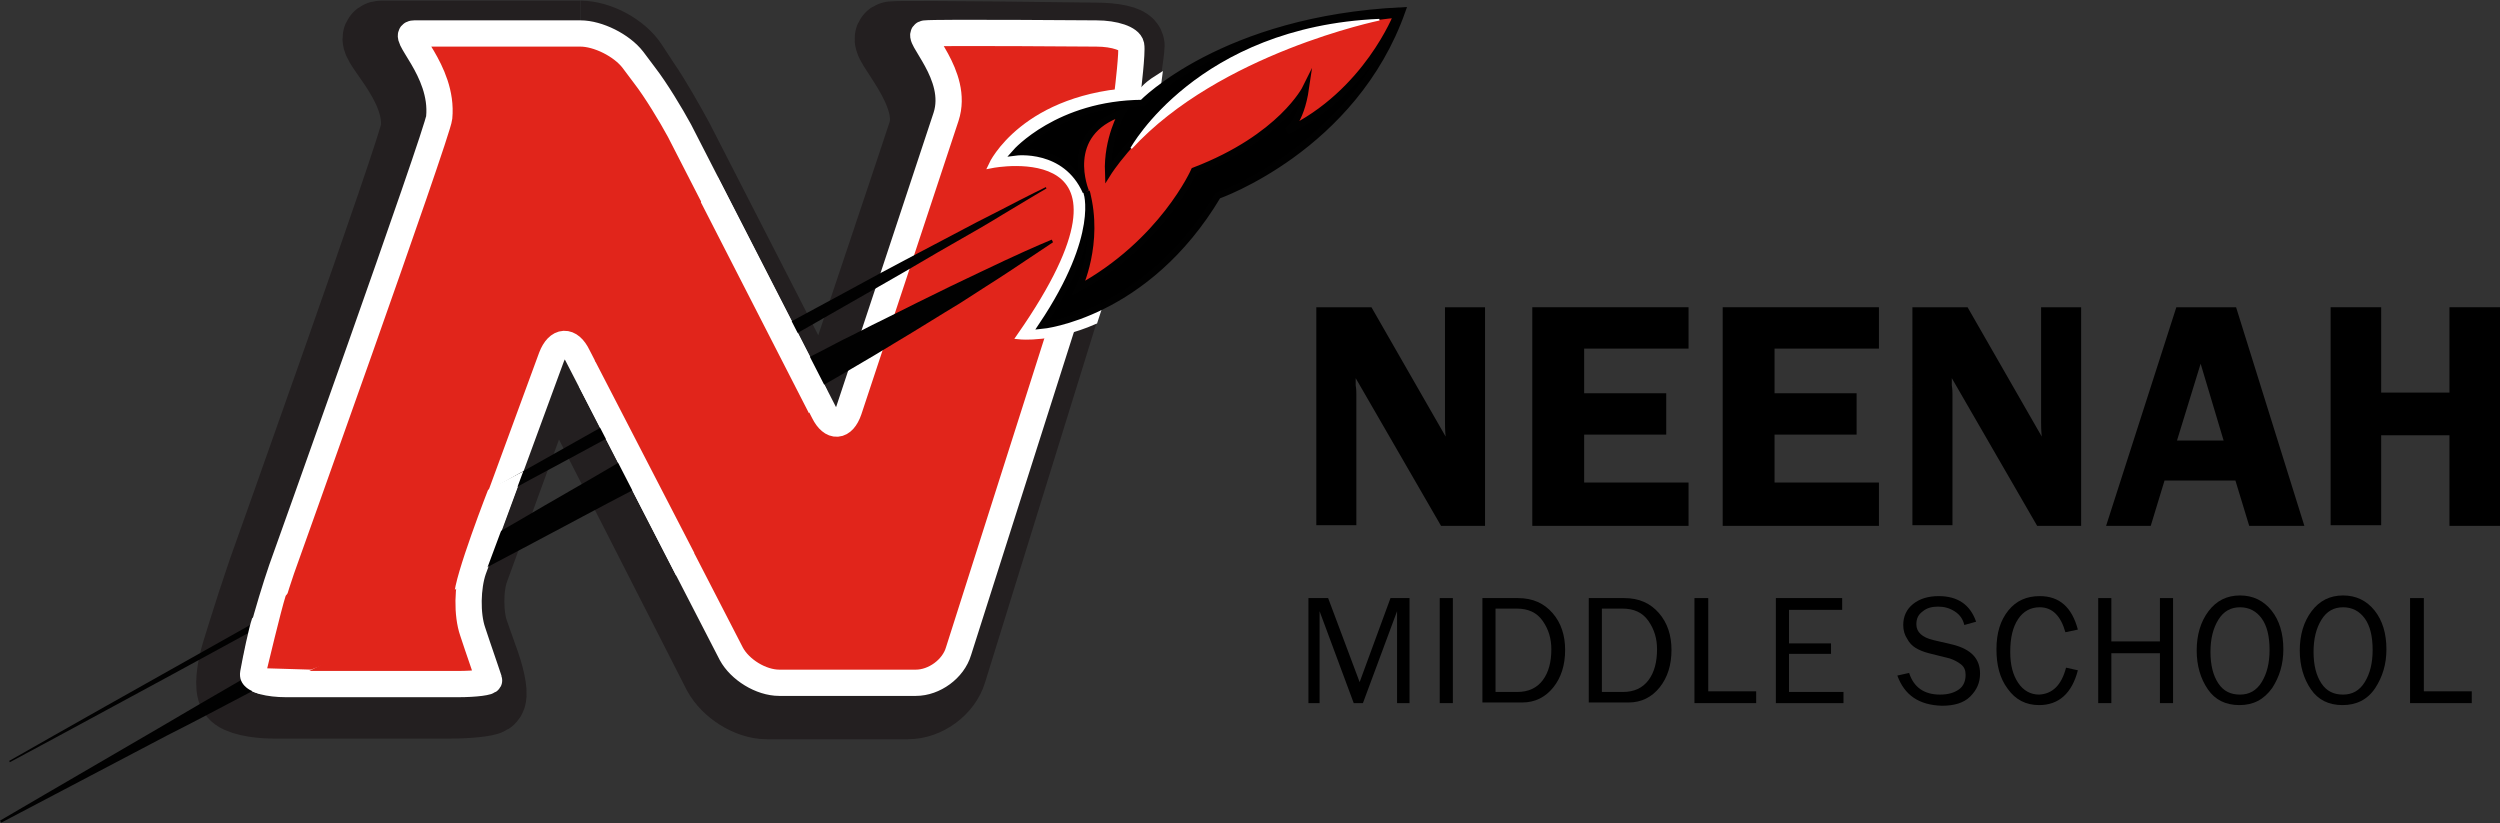 <?xml version="1.0" encoding="utf-8"?>
<!-- Generator: Adobe Illustrator 27.5.0, SVG Export Plug-In . SVG Version: 6.00 Build 0)  -->
<svg version="1.1" id="Layer_1" xmlns="http://www.w3.org/2000/svg" xmlns:xlink="http://www.w3.org/1999/xlink" x="0px" y="0px"
	 viewBox="0 0 380.8 125.4" style="enable-background:new 0 0 380.8 125.4;" xml:space="preserve">
<rect x="0" y="0" width="380.8" height="125.4" fill="#333333" stroke="none"/>
<style type="text/css">
	.st0{fill:#231F20;}
	.st1{fill:none;stroke:#231F20;stroke-width:11;stroke-miterlimit:10;}
	.st2{fill:#E1251B;}
	.st3{fill:none;stroke:#FFFFFF;stroke-width:4;stroke-miterlimit:10;}
	.st4{fill:#FFFFFF;}
	.st5{fill:#010101;}
	.st6{fill:none;stroke:#FFFFFF;stroke-miterlimit:10;}
	.st7{fill:none;stroke:#C42032;stroke-width:0.5;stroke-miterlimit:10;}
	.st8{fill:none;stroke:#010101;stroke-miterlimit:10;}
	.st9{fill:none;stroke:#FFFFFF;stroke-width:0.25;}
</style>
<g>
	<path class="st0" d="M58.1,5.6c-2.4,0,6.1,6.8,5.4,14.1C63.4,22,40.2,87,40.2,87c-0.9,2.6-2.3,6.9-3.1,9.5l-0.9,2.9
		c-0.8,2.6-1.1,5.4-0.5,6.2c0.5,0.8,3.2,1.4,5.9,1.4h27.1c2.7,0,5.4-0.3,5.8-0.6c0.5-0.3,0.1-2.7-0.8-5.3L72,96.3
		c-0.9-2.6-0.9-6.8,0-9.4l10.6-29c0.9-2.6,2.7-2.7,4-0.2l22.9,44.9c1.3,2.4,4.5,4.5,7.3,4.5h21.5c2.8,0,5.7-2.1,6.5-4.8l23.8-76.8
		c0.8-2.6,1.8-7,2.1-9.7c0,0,1.2-8.2,1.2-8.8c0-0.6-2.2-1.1-5-1.1c0,0-29.3-0.4-31-0.2c-1.7,0.2,7,8.3,4.8,14.7
		c-2.1,6.4-13.4,40-13.4,40c-0.9,2.6-2.6,2.7-3.9,0.3l-20.2-39.4c-1.3-2.4-3.5-6.3-5.1-8.6l-1.9-2.9c-1.5-2.3-5-4.2-7.8-4.2
		C88.7,5.6,59.4,5.6,58.1,5.6L58.1,5.6z"/>
	<g>
		<path class="st1" d="M58.1,5.6c-2.4,0,6.1,6.8,5.4,14.1C63.4,22,40.2,87,40.2,87c-0.9,2.6-2.3,6.9-3.1,9.5l-0.9,2.9
			c-0.8,2.6-1.1,5.4-0.5,6.2c0.5,0.8,3.2,1.4,5.9,1.4h27.1c2.7,0,5.4-0.3,5.8-0.6c0.5-0.3,0.1-2.7-0.8-5.3L72,96.3
			c-0.9-2.6-0.9-6.8,0-9.4l10.6-29c0.9-2.6,2.7-2.7,4-0.2l22.9,44.9c1.3,2.4,4.5,4.5,7.3,4.5h21.5c2.8,0,5.7-2.1,6.5-4.8l23.8-76.8
			c0.8-2.6,1.8-7,2.1-9.7c0,0,1.2-8.2,1.2-8.8c0-0.6-2.2-1.1-5-1.1c0,0-29.3-0.4-31-0.2c-1.7,0.2,7,8.3,4.8,14.7
			c-2.1,6.4-13.4,40-13.4,40c-0.9,2.6-2.6,2.7-3.9,0.3l-20.2-39.4c-1.3-2.4-3.5-6.3-5.1-8.6l-1.9-2.9c-1.5-2.3-5-4.2-7.8-4.2
			C88.7,5.6,59.4,5.6,58.1,5.6L58.1,5.6z"/>
	</g>
	<path class="st2" d="M63.1,5.1c-2.4,0,4.5,5.5,3.8,12.8c-0.2,2.3-24,68.8-24,68.8c-0.9,2.6-2.2,6.9-2.9,9.6l-0.1,0.5
		c-0.7,2.7-1.2,5.4-1.2,6.1c0,0.7,2.2,1.3,4.9,1.3h26.1c2.8,0,4.9-0.3,4.8-0.6c-0.1-0.3-0.9-2.7-1.8-5.3l-0.7-2.1
		c-0.9-2.6-0.8-6.8,0.1-9.4L84,54.4c1-2.6,2.8-2.7,4-0.2l23.4,45.4c1.3,2.4,4.5,4.4,7.3,4.4l20.8,0c2.8,0,5.7-2.1,6.5-4.8l24.1-75.7
		c0.8-2.6,1.6-7,1.7-9.8c0,0,0.7-5.8,0.5-6.8c-0.2-1-2.5-1.8-5.3-1.8c0,0-24.5-0.2-26.1,0c-1.7,0.2,5.3,6.3,3.2,12.7
		c-2.1,6.4-14.8,44.7-14.8,44.7c-0.9,2.6-2.6,2.7-3.8,0.3l-22-42.9c-1.3-2.4-3.6-6.2-5.3-8.4l-1.8-2.4c-1.7-2.2-5.3-4-8-4
		C88.3,5.1,64.4,5.1,63.1,5.1L63.1,5.1z"/>
	<path class="st3" d="M63.1,5.1c-2.4,0,4.5,5.5,3.8,12.8c-0.2,2.3-24,68.8-24,68.8c-0.9,2.6-2.2,6.9-2.9,9.6l-0.1,0.5
		c-0.7,2.7-1.2,5.4-1.2,6.1c0,0.7,2.2,1.3,4.9,1.3h26.1c2.8,0,4.9-0.3,4.8-0.6c-0.1-0.3-0.9-2.7-1.8-5.3l-0.7-2.1
		c-0.9-2.6-0.8-6.8,0.1-9.4L84,54.4c1-2.6,2.8-2.7,4-0.2l23.4,45.4c1.3,2.4,4.5,4.4,7.3,4.4l20.8,0c2.8,0,5.7-2.1,6.5-4.8l24.1-75.7
		c0.8-2.6,1.6-7,1.7-9.8c0,0,0.7-5.8,0.5-6.8c-0.2-1-2.5-1.8-5.3-1.8c0,0-24.5-0.2-26.1,0c-1.7,0.2,5.3,6.3,3.2,12.7
		c-2.1,6.4-14.8,44.7-14.8,44.7c-0.9,2.6-2.6,2.7-3.8,0.3l-22-42.9c-1.3-2.4-3.6-6.2-5.3-8.4l-1.8-2.4c-1.7-2.2-5.3-4-8-4
		C88.3,5.1,64.4,5.1,63.1,5.1L63.1,5.1z"/>
	<line class="st4" x1="1.4" y1="116" x2="159.4" y2="28.6"/>
	<path class="st5" d="M1.4,115.9c0,0,9.8-5.6,24.6-13.9C40.7,93.7,60.4,82.7,80,71.6c9.8-5.5,19.7-11.1,28.9-16.3
		c4.6-2.5,9.1-5,13.4-7.3c4.3-2.3,8.3-4.5,12-6.5c3.7-2,7.2-3.8,10.2-5.4c3-1.6,5.7-3,7.9-4.1c4.4-2.3,6.9-3.5,6.9-3.5l0.1,0.2
		c0,0-2.4,1.4-6.7,4c-2.1,1.3-4.7,2.8-7.7,4.5c-3,1.7-6.3,3.7-10,5.8c-3.7,2.1-7.7,4.4-11.9,6.8c-4.2,2.4-8.7,4.9-13.3,7.5
		c-9.3,5.1-19.2,10.5-29.1,15.8C61,83.8,41.1,94.6,26.3,102.7c-14.9,8.1-24.8,13.4-24.8,13.4L1.4,115.9L1.4,115.9z"/>
	<line class="st4" x1="0.1" y1="125.2" x2="160.2" y2="36.7"/>
	<path class="st5" d="M0,125c0,0,9.9-5.8,24.7-14.4c3.7-2.2,7.7-4.5,12-7c4.3-2.5,8.7-5,13.4-7.7c9.3-5.3,19.2-11,29.1-16.7
		c4.9-2.9,9.9-5.7,14.8-8.6c4.9-2.8,9.7-5.6,14.3-8.2c4.7-2.6,9.2-5.1,13.6-7.3c2.2-1.1,4.3-2.2,6.4-3.3c2.1-1,4.1-2.1,6-3
		c3.8-1.9,7.4-3.7,10.5-5.2c3.1-1.5,5.9-2.8,8.2-3.9c4.5-2.1,7.2-3.2,7.2-3.2l0.2,0.4c0,0-2.4,1.6-6.6,4.4c-2.1,1.4-4.7,3-7.6,4.9
		c-3,1.8-6.3,3.9-10,6.1c-1.8,1.1-3.8,2.3-5.7,3.4c-2,1.2-4.1,2.4-6.2,3.6c-4.2,2.5-8.7,5-13.4,7.6c-4.7,2.6-9.6,5.2-14.6,7.8
		c-5,2.6-10,5.3-15.1,8C71.1,88,61,93.4,51.5,98.4c-4.7,2.5-9.3,4.9-13.7,7.2c-4.4,2.3-8.5,4.5-12.3,6.4
		c-15.2,8-25.3,13.3-25.3,13.3L0,125L0,125z"/>
	<path class="st4" d="M151.1,25.1c0,0,4.9-10.6,22.5-11.3c0.9,0,0.2-0.3,2.9-2l-1.5,11.5l-8.3,25.6c-6.4,2.8-11.3,2.3-11.3,2.3
		C177.1,20,151.1,25.1,151.1,25.1L151.1,25.1z"/>
	<path class="st6" d="M151.1,25.1c0,0,4.9-10.6,22.5-11.3c0.9,0,0.2-0.3,2.9-2l-1.5,11.5l-8.3,25.6c-6.4,2.8-11.3,2.3-11.3,2.3
		C177.1,20,151.1,25.1,151.1,25.1L151.1,25.1z"/>
	<path class="st2" d="M213.1,1.9c0,0-10.3-1.1-42.1,15.3c-18,9.3-6.9,3.9-5.3,12.8c1.6,9.5-1.9,12.9-1.6,15.3
		c0.3,2.4,20-15.3,20.9-18.5C185.9,23.6,203.5,23.8,213.1,1.9L213.1,1.9z"/>
	<g>
		<path class="st7" d="M213.1,1.9c0,0-10.3-1.1-42.1,15.3c-18,9.3-6.9,3.9-5.3,12.8c1.6,9.5-1.9,12.9-1.6,15.3
			c0.3,2.4,20-15.3,20.9-18.5C185.9,23.6,203.5,23.8,213.1,1.9L213.1,1.9z"/>
	</g>
	<path d="M154.7,23.2c0,0,6.5-7.4,19.3-7.5c0,0,12.3-12.8,39.6-14.1c-7.4,21-28.1,28.2-28.1,28.2c-10.9,18.3-26.8,19.8-26.8,19.8
		c9.3-13.9,6.8-20.4,6.8-20.4c2.1,7.9-1.2,14.7-1.2,14.7c12.8-7,17.6-17.9,17.6-17.9c13.3-5.1,17-12.6,17-12.6
		c-0.8,5.5-2.9,6.6-2.9,6.6c12.2-5.8,16.8-17.8,16.8-17.8c-30.7,2.9-44,24.1-44,24.1c-0.2-5.2,2.1-9.1,2.1-9.1
		c-9.3,3.1-5.5,12-5.5,12C162.3,22.2,154.7,23.2,154.7,23.2L154.7,23.2z"/>
	<g>
		<path class="st8" d="M154.7,23.2c0,0,6.5-7.4,19.3-7.5c0,0,12.3-12.8,39.6-14.1c-7.4,21-28.1,28.2-28.1,28.2
			c-10.9,18.3-26.8,19.8-26.8,19.8c9.3-13.9,6.8-20.4,6.8-20.4c2.1,7.9-1.2,14.7-1.2,14.7c12.8-7,17.6-17.9,17.6-17.9
			c13.3-5.1,17-12.6,17-12.6c-0.8,5.5-2.9,6.6-2.9,6.6c12.2-5.8,16.8-17.8,16.8-17.8c-30.7,2.9-44,24.1-44,24.1
			c-0.2-5.2,2.1-9.1,2.1-9.1c-9.3,3.1-5.5,12-5.5,12C162.3,22.2,154.7,23.2,154.7,23.2L154.7,23.2z"/>
	</g>
	<path class="st4" d="M172.3,22.6c0,0,10.1-18.4,37.8-19.6C210.1,3,185.7,8,172.3,22.6"/>
	<path class="st9" d="M172.3,22.6c0,0,10.1-18.4,37.8-19.6C210.1,3,185.7,8,172.3,22.6"/>
	<polygon class="st4" points="88.2,58.9 103,87.7 126,59.5 109.3,26.9 88.2,58.9 	"/>
	<path class="st4" d="M79.7,71.8L74,87.1c0,0-32.7,19-34.4,18.6c-1.2-0.3-3.4-1.2-3-3.5c0.4-2.2,1.3-6.6,1.8-8
		C38.9,93,79.7,71.8,79.7,71.8L79.7,71.8z"/>
	<path class="st2" d="M74.5,74.2c0,0-5.4,13.8-5.3,16.5c0.1,2.7-21.8,11.3-21.8,11.3l-6.7-0.2c0,0,2.1-8.8,2.8-11
		C44.2,88.9,74.5,74.2,74.5,74.2L74.5,74.2z"/>
	<polygon class="st2" points="90.6,54.9 105.9,84.5 123.3,63.1 106.6,30.5 90.6,54.9 	"/>
</g>
<g>
	<path d="M226.2,46.8v33.3h-6.7l-13-22.5c0,0.6,0,0.9,0,1.1c0.1,0.6,0.1,1,0.1,1.4v19.9h-6.1V46.8h8.4l11.3,19.7
		c-0.1-1-0.1-1.7-0.1-2.2V46.8H226.2z"/>
	<path d="M257.2,53.1h-15.9v6.8h12.5v6.3h-12.5v7.3h15.9v6.6h-23.8V46.8h23.8V53.1z"/>
	<path d="M286.2,53.1h-15.9v6.8h12.5v6.3h-12.5v7.3h15.9v6.6h-23.8V46.8h23.8V53.1z"/>
	<path d="M317,46.8v33.3h-6.7l-13-22.5c0,0.6,0,0.9,0,1.1c0.1,0.6,0.1,1,0.1,1.4v19.9h-6.1V46.8h8.4l11.3,19.7
		c-0.1-1-0.1-1.7-0.1-2.2V46.8H317z"/>
	<path d="M340.6,46.8L351,80.1h-8.4l-2.1-6.9h-10.8l-2.1,6.9h-6.8l10.7-33.3H340.6z M331.6,67.1h7.1l-3.5-11.7L331.6,67.1z"/>
	<path d="M380.8,46.8v33.3h-7.7V66.3h-10.4v13.7h-7.7V46.8h7.7v13h10.4v-13H380.8z"/>
</g>
<g>
	<path d="M214.7,107.1h-1.9v-14l-5.2,14h-1.4l-5.2-14v14h-1.7v-16h3l4.8,12.8l4.7-12.8h2.9V107.1z"/>
	<path d="M221.3,107.1h-2v-16h2V107.1z"/>
	<path d="M225.8,107.1v-16h5.4c2.3,0,4,0.8,5.3,2.3s1.9,3.4,1.9,5.6c0,2.3-0.6,4.2-1.8,5.7s-2.8,2.3-4.7,2.3H225.8z M227.9,105.4
		h3.2c1.7,0,3-0.6,3.9-1.8s1.3-2.8,1.3-4.7c0-1.6-0.4-3-1.3-4.3s-2.2-1.9-4-1.9h-3.2V105.4z"/>
	<path d="M242,107.1v-16h5.4c2.3,0,4,0.8,5.3,2.3s1.9,3.4,1.9,5.6c0,2.3-0.6,4.2-1.8,5.7s-2.8,2.3-4.7,2.3H242z M244,105.4h3.2
		c1.7,0,3-0.6,3.9-1.8s1.3-2.8,1.3-4.7c0-1.6-0.4-3-1.3-4.3s-2.2-1.9-4-1.9H244V105.4z"/>
	<path d="M267.5,105.3v1.8h-9.4v-16h2.1v14.2H267.5z"/>
	<path d="M280.8,105.3v1.8h-10.3v-16h10.1v1.8h-8.1v5.1h6.4v1.6h-6.4v5.8H280.8z"/>
	<path d="M289,102.9l1.8-0.4c0.7,2.2,2.3,3.3,4.7,3.3c1.3,0,2.2-0.3,2.9-0.8s1-1.3,1-2.2c0-0.7-0.2-1.2-0.7-1.6
		c-0.5-0.4-1.1-0.7-1.7-0.9l-3.2-0.8c-0.8-0.2-1.5-0.5-2-0.8c-0.5-0.3-1-0.8-1.3-1.4c-0.4-0.6-0.6-1.3-0.6-2.1
		c0-1.3,0.5-2.4,1.5-3.2s2.3-1.2,3.9-1.2c2.9,0,4.8,1.3,5.7,3.9l-1.8,0.5c-0.2-0.9-0.7-1.6-1.5-2.1s-1.6-0.7-2.5-0.7
		c-0.9,0-1.7,0.2-2.3,0.7c-0.7,0.5-1,1.1-1,2c0,1.2,0.9,2,2.6,2.4l3,0.7c2.7,0.7,4.1,2.1,4.1,4.4c0,1.4-0.5,2.5-1.5,3.5
		s-2.5,1.4-4.3,1.4C292.3,107.4,290.1,105.9,289,102.9z"/>
	<path d="M314.7,101.7l1.8,0.4c-0.9,3.5-2.9,5.3-5.9,5.3c-2,0-3.6-0.8-4.8-2.5c-1.2-1.6-1.7-3.6-1.7-6c0-2.5,0.6-4.4,1.8-5.9
		s2.8-2.2,4.8-2.2c3,0,4.9,1.7,5.8,5.1l-1.9,0.4c-0.7-2.5-2-3.8-3.9-3.8c-1.4,0-2.5,0.6-3.3,1.8s-1.2,2.8-1.2,5c0,2,0.4,3.5,1.2,4.7
		s1.9,1.8,3.2,1.8C312.6,105.7,314,104.4,314.7,101.7z"/>
	<path d="M331,107.1h-2v-7.6h-7.4v7.6h-2v-16h2v6.6h7.4v-6.6h2V107.1z"/>
	<path d="M341.1,107.4c-2.1,0-3.7-0.8-4.8-2.4c-1.1-1.6-1.7-3.6-1.7-5.9c0-2.4,0.6-4.4,1.8-6s2.8-2.4,4.8-2.4c2,0,3.6,0.8,4.8,2.3
		s1.8,3.5,1.8,5.9c0,2.3-0.6,4.2-1.7,5.9C344.8,106.6,343.2,107.4,341.1,107.4z M341.2,105.8c1.4,0,2.5-0.6,3.3-1.9
		c0.8-1.3,1.2-2.9,1.2-4.9c0-2.1-0.4-3.7-1.2-4.8s-1.9-1.7-3.3-1.7c-1.4,0-2.5,0.6-3.3,1.9s-1.2,2.9-1.2,4.9c0,2,0.4,3.6,1.2,4.8
		S339.8,105.8,341.2,105.8z"/>
	<path d="M356.8,107.4c-2.1,0-3.7-0.8-4.8-2.4c-1.1-1.6-1.7-3.6-1.7-5.9c0-2.4,0.6-4.4,1.8-6s2.8-2.4,4.8-2.4c2,0,3.6,0.8,4.8,2.3
		s1.8,3.5,1.8,5.9c0,2.3-0.6,4.2-1.7,5.9C360.6,106.6,358.9,107.4,356.8,107.4z M356.9,105.8c1.4,0,2.5-0.6,3.3-1.9
		c0.8-1.3,1.2-2.9,1.2-4.9c0-2.1-0.4-3.7-1.2-4.8s-1.9-1.7-3.3-1.7c-1.4,0-2.5,0.6-3.3,1.9s-1.2,2.9-1.2,4.9c0,2,0.4,3.6,1.2,4.8
		S355.5,105.8,356.9,105.8z"/>
	<path d="M376.5,105.3v1.8h-9.4v-16h2.1v14.2H376.5z"/>
</g>
</svg>
